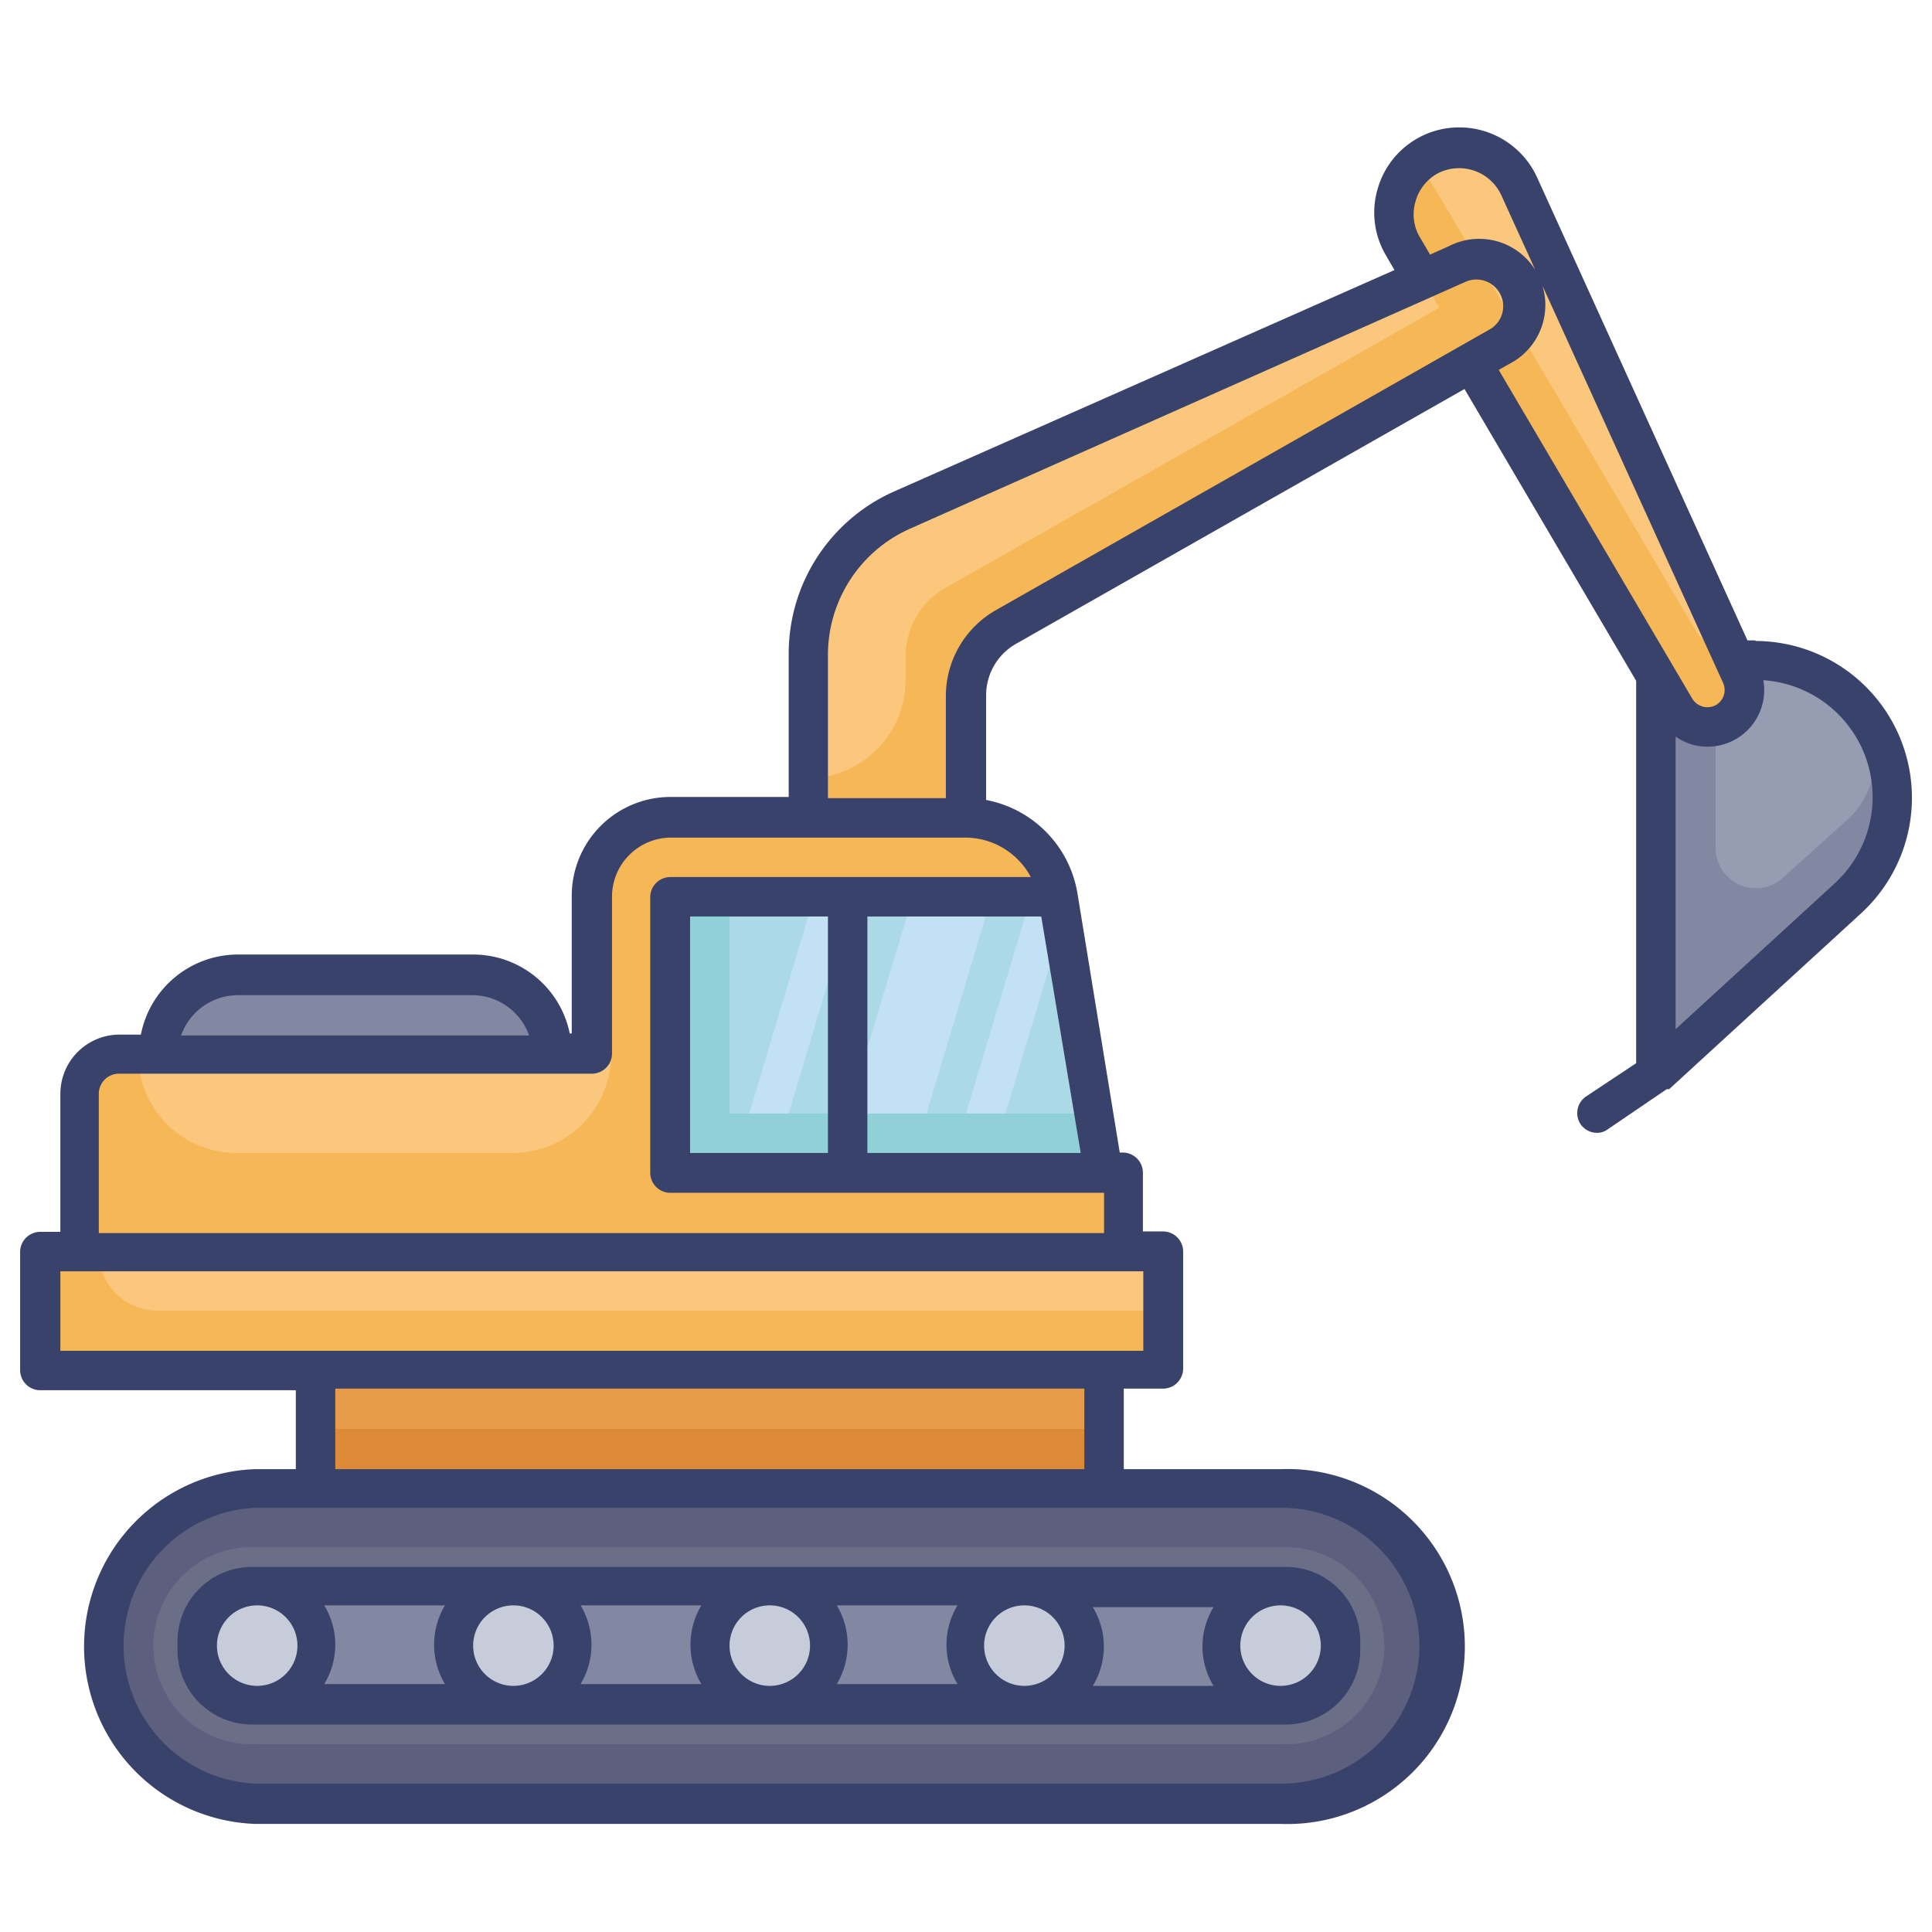 <svg id="Layer_1" data-name="Layer 1" xmlns="http://www.w3.org/2000/svg" viewBox="0 0 96 96"><defs><style>.cls-1{fill:#8288a1;}.cls-2{fill:#969cb2;}.cls-3{fill:#f6b756;}.cls-4{fill:#fac77d;}.cls-5{fill:#90d1d7;}.cls-6{fill:#abd9e6;}.cls-7{fill:#c3e1f5;}.cls-8{fill:#e69c4b;}.cls-9{fill:#dd8b37;}.cls-10{fill:#5c5f7d;}.cls-11{fill:#6a6e86;}.cls-12{fill:#c6ccda;}.cls-13{fill:#39426a;}</style></defs><title>dig, equipment, tool, device, construction, digging, vehicle</title><path class="cls-1" d="M94,39.6a6.83,6.83,0,0,1-2.2,5l-9.55,8.75V33.57l3.92-.77h1a6.82,6.82,0,0,1,6.51,4.83A7.1,7.1,0,0,1,94,39.6Z"/><path class="cls-2" d="M91.86,40.67l0,0-3.33,3a2,2,0,0,1-3.28-1.44V33l1-.2h1a6.73,6.73,0,0,1,4.59,1.8A4.17,4.17,0,0,1,91.86,40.67Z"/><path class="cls-3" d="M75.67,15.23a2.29,2.29,0,0,1-1.17,2L50,31.16a3.9,3.9,0,0,0-2,3.41v6.07H40.16v-8.1a7.82,7.82,0,0,1,4.67-7.16L72.44,13.13a1.08,1.08,0,0,1,.27-.1,2.29,2.29,0,0,1,2.71,1.17A2.27,2.27,0,0,1,75.67,15.23Z"/><path class="cls-4" d="M72.73,13.27a2.29,2.29,0,0,1-1.17,2L47,29.2a3.91,3.91,0,0,0-2,3.4v1.18a4.9,4.9,0,0,1-4.9,4.9h0V32.54a7.82,7.82,0,0,1,4.67-7.16L72.44,13.13a1.08,1.08,0,0,1,.27-.1A1,1,0,0,1,72.73,13.27Z"/><path class="cls-3" d="M85.86,35.81a1.84,1.84,0,0,1-2.61-.6L73.12,18,70.69,13.9l-1-1.65A3.25,3.25,0,0,1,70.55,8,2.83,2.83,0,0,1,71,7.7a3.33,3.33,0,0,1,1.48-.36,3.24,3.24,0,0,1,3,1.91l10.44,23,.6,1.31A1.83,1.83,0,0,1,85.86,35.81Z"/><path class="cls-4" d="M85.92,32.2a1.83,1.83,0,0,1-1.69-.91L74.1,14.1,71.67,10l-1-1.65A3.13,3.13,0,0,1,70.55,8,2.83,2.83,0,0,1,71,7.7a3.33,3.33,0,0,1,1.48-.36,3.24,3.24,0,0,1,3,1.91Z"/><polygon class="cls-5" points="54.86 58.27 33.31 58.27 33.31 44.56 52.57 44.56 54.37 55.33 54.86 58.27"/><polygon class="cls-6" points="54.37 55.33 36.25 55.33 36.25 44.56 52.57 44.56 54.04 53.37 54.37 55.33"/><polygon class="cls-7" points="39.19 55.33 37.23 55.33 40.16 45.54 42.12 45.54 39.19 55.33"/><polygon class="cls-7" points="49.96 55.33 48 55.33 50.94 45.54 52.9 45.54 49.96 55.33"/><polygon class="cls-7" points="46.04 55.33 42.12 55.33 45.06 45.54 48.98 45.54 46.04 55.33"/><path class="cls-1" d="M11.76,48.47H23.51a3.92,3.92,0,0,1,3.92,3.92v0a0,0,0,0,1,0,0H7.84a0,0,0,0,1,0,0v0a3.92,3.92,0,0,1,3.92-3.92Z"/><path class="cls-3" d="M33.31,58.27V44.56H52.57A4.68,4.68,0,0,0,48,40.64H33.31a3.92,3.92,0,0,0-3.92,3.92v7.83H5.89a2,2,0,0,0-2,2v7.84H55.84V58.27Z"/><path class="cls-4" d="M6.86,52.39H30.37a0,0,0,0,1,0,0v0a4.9,4.9,0,0,1-4.9,4.9H11.76a4.9,4.9,0,0,1-4.9-4.9v0a0,0,0,0,1,0,0Z"/><rect class="cls-3" x="1.97" y="62.19" width="55.83" height="5.88"/><rect class="cls-3" x="1.97" y="62.19" width="55.83" height="5.88"/><path class="cls-4" d="M4.91,62.19H57.79a0,0,0,0,1,0,0v2.94a0,0,0,0,1,0,0H7.84a2.94,2.94,0,0,1-2.94-2.94v0a0,0,0,0,1,0,0Z"/><rect class="cls-8" x="15.68" y="68.06" width="39.18" height="5.88"/><rect class="cls-9" x="15.68" y="71" width="39.18" height="2.94"/><rect class="cls-10" x="4.91" y="73.94" width="66.6" height="15.67" rx="7.84"/><path class="cls-11" d="M12.74,86.67a4.9,4.9,0,1,1,0-9.79H63.67a4.9,4.9,0,1,1,0,9.79Z"/><rect class="cls-1" x="9.8" y="78.84" width="56.81" height="5.88" rx="2.71"/><circle class="cls-12" cx="38.21" cy="81.77" r="2.94"/><circle class="cls-12" cx="25.47" cy="81.77" r="2.94"/><circle class="cls-12" cx="50.94" cy="81.77" r="2.94"/><circle class="cls-12" cx="12.74" cy="81.77" r="2.94"/><circle class="cls-12" cx="63.67" cy="81.77" r="2.94"/><path class="cls-13" d="M12.52,77.86a3.7,3.7,0,0,0-3.7,3.69V82a3.7,3.7,0,0,0,3.7,3.69H63.9A3.7,3.7,0,0,0,67.59,82v-.45a3.69,3.69,0,0,0-3.69-3.69Zm53.11,3.91a2,2,0,1,1-2-2A2,2,0,0,1,65.63,81.77Zm-5.33,2h-6a3.75,3.75,0,0,0,0-3.91h6a3.75,3.75,0,0,0,0,3.91Zm-7.4-2a2,2,0,1,1-2-2A2,2,0,0,1,52.9,81.77Zm-42.12,0a2,2,0,1,1,2,2A2,2,0,0,1,10.78,81.77Zm5.33-2h6a3.81,3.81,0,0,0,0,3.91h-6a3.75,3.75,0,0,0,0-3.91Zm7.4,2a2,2,0,1,1,2,2A2,2,0,0,1,23.51,81.77Zm5.34-2h6a3.81,3.81,0,0,0,0,3.91h-6a3.81,3.81,0,0,0,0-3.91Zm7.4,2a2,2,0,1,1,2,2A2,2,0,0,1,36.25,81.77Zm5.33-2h6a3.75,3.75,0,0,0,0,3.91h-6a3.81,3.81,0,0,0,0-3.91Z"/><path class="cls-13" d="M87.23,31.82h-.4l-10.45-23a4.25,4.25,0,0,0-3.87-2.49,4.21,4.21,0,0,0-4.06,3.07,4.17,4.17,0,0,0,.43,3.31l.41.71-24.86,11a8.81,8.81,0,0,0-5.24,8.06v7.12H33.31a4.91,4.91,0,0,0-4.9,4.9v6.85h-.1a4.9,4.9,0,0,0-4.8-3.92H11.76A4.92,4.92,0,0,0,7,51.41H5.89A2.94,2.94,0,0,0,3,54.35v6.86H2a1,1,0,0,0-1,1v5.87a1,1,0,0,0,1,1H14.7V73h-2a8.82,8.82,0,0,0,0,17.63H63.67a8.82,8.82,0,1,0,0-17.63H55.84V69h1.95a1,1,0,0,0,1-1V62.19a1,1,0,0,0-1-1h-1V58.27a1,1,0,0,0-1-1h-.15L53.54,44.4h0A5.67,5.67,0,0,0,49,39.75V34.57A2.94,2.94,0,0,1,50.47,32l22.3-12.67L81.3,33.83v19l-2.5,1.66a1,1,0,0,0-.27,1.36,1,1,0,0,0,.81.44.89.89,0,0,0,.54-.17l2.94-2s0,0,.05,0l.07,0,9.55-8.75a7.79,7.79,0,0,0-5.26-13.52ZM11.76,49.45H23.51a3,3,0,0,1,2.78,2H9A3,3,0,0,1,11.76,49.45ZM70.53,81.77a6.87,6.87,0,0,1-6.86,6.86H12.74a6.86,6.86,0,0,1,0-13.71H63.67A6.86,6.86,0,0,1,70.53,81.77ZM53.88,73H16.66V69H53.88Zm2.93-5.88H3V63.17H56.81ZM53.7,57.29H43.1V45.54h8.64Zm-19.41,0V45.54h6.85V57.29ZM51.22,43.58H33.31a1,1,0,0,0-1,1V58.27a1,1,0,0,0,1,1H54.86v2H4.91V54.35a1,1,0,0,1,1-1h23.5a1,1,0,0,0,1-1V44.56a2.94,2.94,0,0,1,2.94-2.94H48A3.7,3.7,0,0,1,51.22,43.58ZM49.5,30.31A4.91,4.91,0,0,0,47,34.57v5.09H41.14V32.54a6.86,6.86,0,0,1,4.08-6.27L72.83,14a1.33,1.33,0,0,1,1.72.62A1.32,1.32,0,0,1,74,16.38l-1.39.79h0ZM75,18.08A3.28,3.28,0,0,0,72,12.23l-.94.42-.53-.9A2.23,2.23,0,0,1,70.34,10a2.27,2.27,0,0,1,1.13-1.4,2.31,2.31,0,0,1,3.12,1.08l10.7,23.53v0l.33.72A.87.87,0,0,1,85.32,35a.88.88,0,0,1-.67.12.89.89,0,0,1-.56-.4L74.47,18.38ZM91.17,43.89l-7.91,7.25V36.6a2.81,2.81,0,0,0,.95.43,2.7,2.7,0,0,0,.63.07,2.81,2.81,0,0,0,2.78-3.3,5.82,5.82,0,0,1,3.55,10.09Z"/></svg>